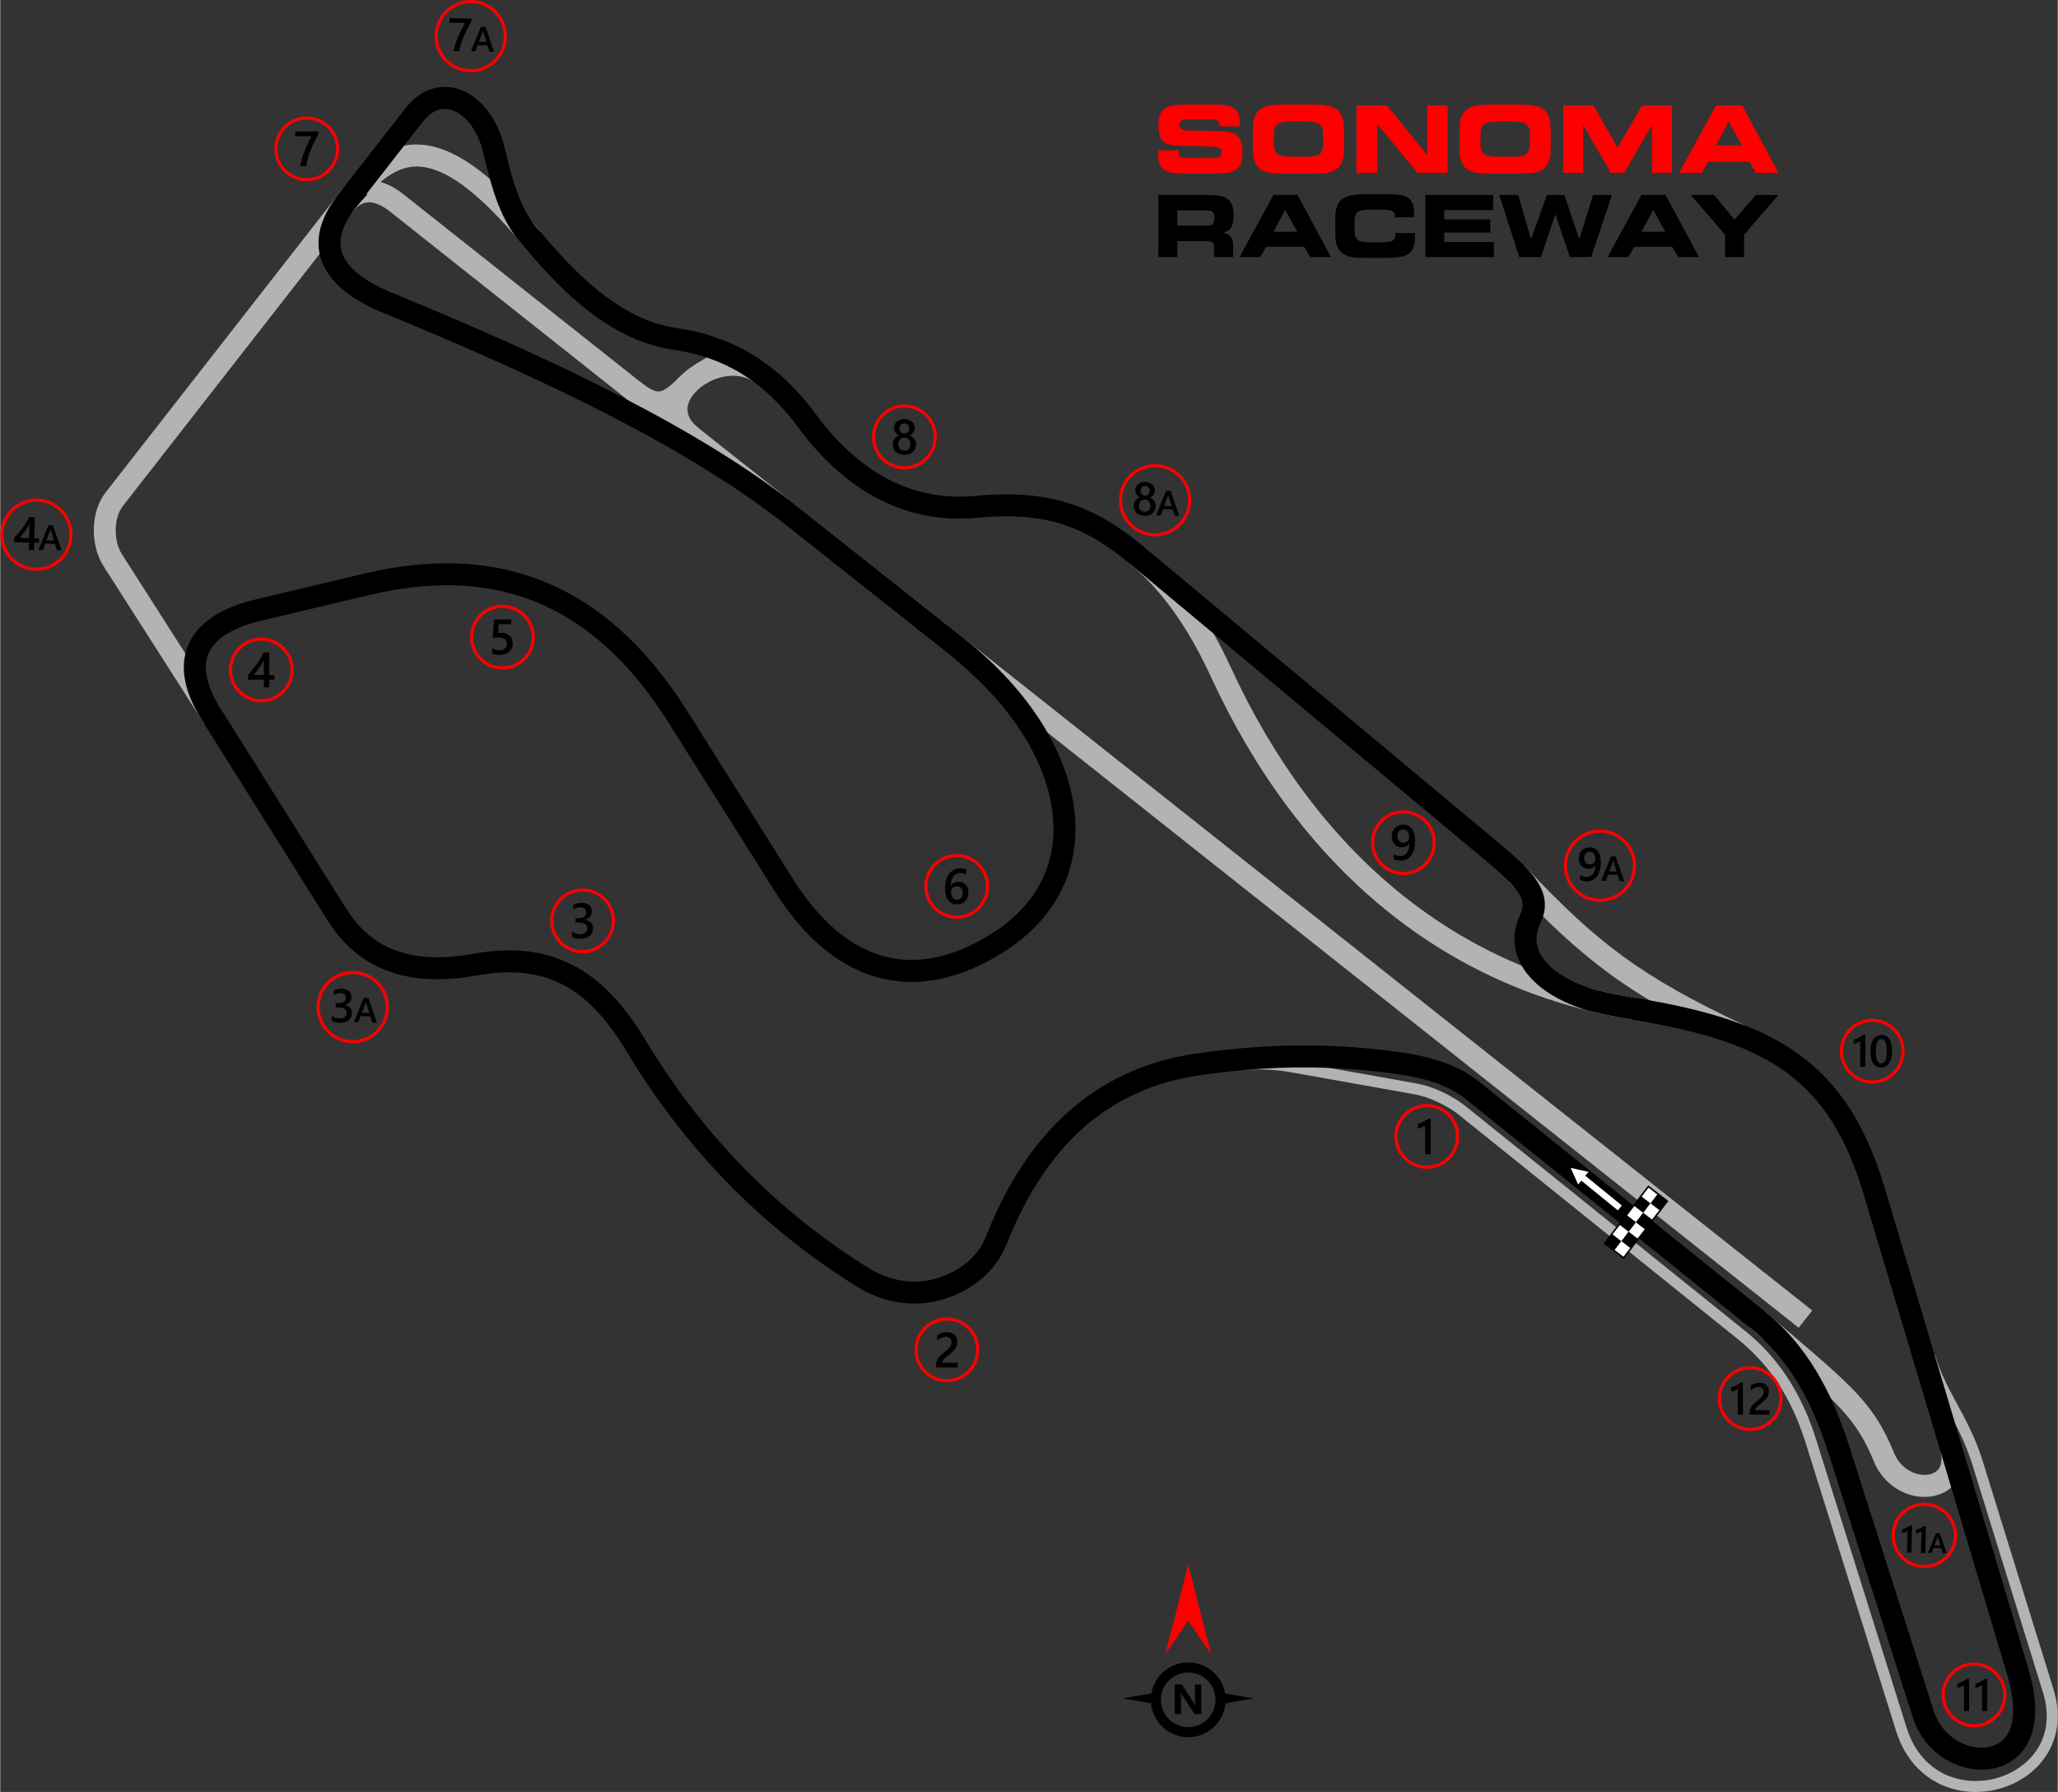 <?xml version="1.0" encoding="UTF-8"?>
<!DOCTYPE svg PUBLIC "-//W3C//DTD SVG 1.1//EN" "http://www.w3.org/Graphics/SVG/1.1/DTD/svg11.dtd">
<!-- Creator: CorelDRAW -->
<svg xmlns="http://www.w3.org/2000/svg" xml:space="preserve" width="2724px" height="2372px" version="1.1" style="shape-rendering:geometricPrecision; text-rendering:geometricPrecision; image-rendering:optimizeQuality; fill-rule:evenodd; clip-rule:evenodd"
viewBox="0 0 309.26 269.36"
 xmlns:xlink="http://www.w3.org/1999/xlink"
 xmlns:xodm="http://www.corel.com/coreldraw/odm/2003">
 <rect x="0" y="0" width="309.26" height="269.36" fill="#333333" stroke="none"/>
 <defs>
  <style type="text/css">
   <![CDATA[
    .str0 {stroke:#B3B3B3;stroke-width:3.31;stroke-miterlimit:22.926}
    .str1 {stroke:red;stroke-width:0.47;stroke-miterlimit:22.926}
    .str2 {stroke:black;stroke-width:0.24;stroke-miterlimit:22.926}
    .fil2 {fill:none}
    .fil3 {fill:black}
    .fil5 {fill:white}
    .fil8 {fill:black;fill-rule:nonzero}
    .fil4 {fill:black;fill-rule:nonzero}
    .fil1 {fill:#B3B3B3;fill-rule:nonzero}
    .fil7 {fill:red;fill-rule:nonzero}
    .fil6 {fill:white;fill-rule:nonzero}
    .fil0 {fill:#252223;fill-opacity:0.059}
   ]]>
  </style>
 </defs>
 <g id="Layer_x0020_1">
  <path class="fil0" d="M62.96 187.37c-0.76,0 -1.38,-0.61 -1.38,-1.37l0 -26.3c0,-0.76 0.62,-1.38 1.38,-1.38l4.71 0c0.76,0 1.38,0.62 1.38,1.38l0 10.83 0 9.94 0 0.04 13.33 0c0.99,0 1.17,0.39 0.51,1.92l-1.83 4.24c-0.28,0.63 -0.59,0.7 -1.19,0.7 -5.64,0 -11.27,0 -16.91,0zm90.3 -61.32l18.37 0c2.05,0 3.25,0.9 1.47,3.99l-7.64 13.23c-0.49,0.85 -1.33,1.33 -2.3,1.33 -7.07,0 -14.14,0 -21.21,0 -0.98,0 -1.81,-0.48 -2.3,-1.33l-24.85 -43.03c-0.49,-0.85 -0.49,-1.82 0,-2.66l8.71 -15.09c0.49,-0.84 1.33,-1.33 2.3,-1.33 0.98,0 1.82,0.49 2.31,1.33l25.14 43.56zm-39.46 14.58l7.31 -12.88c0.48,-0.85 1.32,-1.34 2.3,-1.35 0.98,0 1.82,0.49 2.32,1.34l7.43 12.87c0.49,0.85 0.49,1.81 0,2.66 -0.49,0.85 -1.33,1.33 -2.31,1.33l-14.73 0c-0.98,0 -1.81,-0.48 -2.3,-1.32 -0.49,-0.84 -0.5,-1.81 -0.02,-2.65zm37.87 -63.47c0.98,0 1.82,0.48 2.31,1.33l22.85 39.58c0.48,0.84 0.48,1.81 -0.01,2.66 -0.48,0.84 -1.32,1.33 -2.3,1.33l-17.41 0c-0.98,0 -1.82,-0.49 -2.31,-1.33l-14.14 -24.5c-0.44,-0.77 -0.52,-1.43 -0.08,-2.2l8.8 -15.51c0.5,-0.88 1.25,-1.36 2.29,-1.36zm33.19 40.49l-13.25 22.96c-0.49,0.85 -0.49,1.81 0,2.66 0.49,0.85 1.32,1.33 2.3,1.33l17.42 0c0.97,0 1.81,-0.48 2.3,-1.33l23.17 -40.13c0.49,-0.85 0.49,-1.82 0,-2.66 -0.49,-0.85 -1.33,-1.33 -2.31,-1.33l-17.47 0c-2.44,0 -2.53,0.18 -4.56,1.34l-13.75 7.81c-1.35,0.64 -1.86,1.82 -1.14,3.07l2.91 5.05c0.52,0.89 0.63,1.23 1.83,1.23l2.55 0zm-10.14 50.41l-3.33 0c-0.79,0 -0.65,0.17 -1.52,-0.61 -0.57,-0.51 -1,-0.91 -1.54,-1.44 -0.61,-0.58 -0.5,-0.79 0.23,-1.52l5.76 -5.76c0.27,-0.27 0.59,-0.41 0.97,-0.41l5.52 0c0.76,0 1.38,0.62 1.38,1.38l0 26.3c0,0.76 -0.62,1.37 -1.38,1.37l-4.71 0c-0.76,0 -1.38,-0.61 -1.38,-1.37l0 -17.94zm14.43 19.31c-0.76,0 -1.37,-0.61 -1.37,-1.37l0 -4.12c0,-0.76 0.61,-1.37 1.37,-1.37l22.65 0c0.99,0 1.17,0.39 0.51,1.92l-1.84 4.24c-0.27,0.63 -0.58,0.7 -1.18,0.7l-20.14 0zm64.78 -19.43l-5.12 12.53 0 0.04 7.99 0c0.99,0 1.17,0.39 0.51,1.92l-1.83 4.24c-0.28,0.63 -0.59,0.7 -1.19,0.7l-14.07 0c-0.48,0 -0.89,-0.22 -1.15,-0.61 -0.26,-0.4 -0.3,-0.86 -0.12,-1.3l11.28 -26.5c0.22,-0.52 0.7,-0.83 1.26,-0.83l4.71 0c0.56,0 1.04,0.31 1.27,0.83l11.27 26.5c0.52,1.21 0.41,1.91 -1.02,1.91l-4.95 0c-0.57,0 -1.06,-0.32 -1.27,-0.85 -2.52,-6.2 -5.04,-12.39 -7.57,-18.58zm-19.82 -2.75l7.06 0c0.6,0 0.91,-0.08 1.19,-0.71l1.83 -4.24c0.66,-1.52 0.48,-1.92 -0.51,-1.92l-24.09 0c-0.6,0 -0.91,0.08 -1.18,0.71l-1.84 4.24c-0.66,1.53 -0.48,1.92 0.52,1.92l9.56 0 0 20.8c0,0.76 0.62,1.38 1.37,1.38l4.72 0c0.75,0 1.37,-0.62 1.37,-1.38l0 -20.8zm-44.96 0c-0.76,0 -1.37,-0.61 -1.37,-1.37l0 -4.12c0,-0.76 0.61,-1.38 1.37,-1.38l22.65 0c0.99,0 1.17,0.4 0.51,1.92l-1.84 4.24c-0.27,0.63 -0.58,0.71 -1.18,0.71l-20.14 0zm0 10.99c-0.75,0 -1.37,-0.61 -1.37,-1.37l0 -4.12c0,-0.76 0.61,-1.37 1.37,-1.37l17.99 0c0.99,0 1.17,0.39 0.51,1.92l-1.83 4.24c-0.28,0.63 -0.59,0.7 -1.19,0.7l-15.48 0zm-32.3 9.82l0 -17.17 6.91 6.91c0.27,0.27 0.59,0.41 0.97,0.41l1.99 0c0.38,0 0.7,-0.14 0.97,-0.41l4.85 -4.84 -1.96 0c-1.17,0 -0.93,0.14 -1.76,-0.67l-11.69 -11.5c-0.27,-0.27 -0.59,-0.41 -0.97,-0.41l-5.4 0c-0.76,0 -1.38,0.62 -1.38,1.38l0 26.3c0,0.76 0.62,1.37 1.38,1.37l4.71 0c0.76,0 1.38,-0.61 1.38,-1.37zm-42.18 -27.68c-0.99,0 -1.17,0.4 -0.51,1.92l1.84 4.24c0.27,0.63 0.58,0.71 1.18,0.71 7.02,0 9.29,0 16.31,0 2.35,0 4.26,0.93 4.26,3.51l0 0.77c0,2.38 -1.95,3.51 -4.14,3.51 -5.01,0 -5.02,0 -9.49,0 -1.34,0 -2.34,0.66 -2.34,2.28l0 10.74c0,0.76 0.62,1.37 1.38,1.37l4.71 0c0.76,0 1.37,-0.61 1.37,-1.37l0 -6.23c2.98,0 1.2,0 4.18,0 6.42,0 11.87,-3.49 11.87,-10.41l0 -0.78c0,-6.65 -4.99,-10.26 -11.28,-10.26 -8.03,0 -11.31,0 -19.34,0zm-12.52 9.62l-5.12 12.53 0 0.04 7.99 0c1,0 1.18,0.39 0.52,1.92l-1.84 4.24c-0.27,0.63 -0.59,0.7 -1.18,0.7l-14.08 0c-0.47,0 -0.88,-0.22 -1.15,-0.61 -0.26,-0.4 -0.3,-0.86 -0.11,-1.3l11.28 -26.5c0.21,-0.52 0.7,-0.83 1.26,-0.83l4.7 0c0.57,0 1.05,0.31 1.27,0.83l11.28 26.5c0.51,1.21 0.41,1.91 -1.02,1.91l-4.95 0c-0.57,0 -1.06,-0.32 -1.28,-0.85 -2.51,-6.2 -5.03,-12.39 -7.57,-18.58z"/>
  <path class="fil1" d="M185.94 159.24c0.91,-0.1 2.42,-0.18 4.2,-0.12 1.28,0.05 2.68,0.17 4.09,0.42l18.58 3.31c1.32,0.23 2.6,0.69 3.72,1.19 1.7,0.78 3.05,1.69 3.6,2.14l41.99 33.76c1.55,1.24 3.52,3.02 5.47,5.64 1.94,2.61 3.86,6.06 5.3,10.65l13.66 43.5 0.1 0.3c1.16,3.44 3.32,5.63 5.82,6.75 2.51,1.13 5.39,1.2 7.97,0.39l0.23 -0.08c2.56,-0.86 4.78,-2.59 5.98,-4.98 1.04,-2.09 1.32,-4.71 0.38,-7.74l-10.61 -34.23c-1.03,-3.29 -2.42,-5.87 -3.76,-8.35 -1.32,-2.44 -2.59,-4.79 -3.45,-7.67l1.59 -0.47c0.81,2.72 2.04,4.99 3.31,7.35 1.38,2.55 2.81,5.2 3.88,8.66l10.62 34.23c1.08,3.47 0.74,6.51 -0.49,8.96 -1.41,2.8 -3.97,4.81 -6.92,5.81l-0.27 0.08c-2.94,0.93 -6.24,0.85 -9.13,-0.45 -2.9,-1.3 -5.39,-3.81 -6.72,-7.73l-0.11 -0.33 -13.66 -43.51c-1.38,-4.39 -3.2,-7.67 -5.05,-10.16 -1.84,-2.47 -3.71,-4.15 -5.18,-5.34l-41.98 -33.76c-0.49,-0.39 -1.69,-1.2 -3.25,-1.91 -1.01,-0.46 -2.15,-0.86 -3.33,-1.07l-18.57 -3.31c-1.35,-0.24 -2.68,-0.36 -3.87,-0.4 -1.68,-0.06 -3.1,0.02 -3.96,0.12l-0.18 -1.65z"/>
  <path class="fil1" d="M102.72 66.78c-2.47,-2.05 -3.1,-4.44 -2.56,-6.68 0.29,-1.16 0.89,-2.24 1.72,-3.19 0.8,-0.91 1.8,-1.7 2.92,-2.31 3.11,-1.7 7.2,-2.09 10.4,0.11l-1.88 2.72c-2.05,-1.42 -4.8,-1.1 -6.94,0.06 -0.78,0.43 -1.47,0.98 -2.01,1.59 -0.5,0.56 -0.85,1.18 -1,1.8 -0.26,1.06 0.11,2.25 1.46,3.36l-2.11 2.54z"/>
  <path class="fil1" d="M104.67 58.76c-1.94,1.96 -3.37,3.09 -5.04,3.34 -1.76,0.27 -3.39,-0.45 -5.61,-2.22l2.04 -2.58c1.45,1.15 2.37,1.64 3.08,1.53 0.79,-0.12 1.75,-0.94 3.17,-2.38l2.36 2.31z"/>
  <path class="fil1" d="M104.36 54.85c1.07,-0.64 1.86,-1.14 2.3,-1.48l0.91 -2.65c2.68,0.92 3.39,2.09 2.33,3.92 -0.53,0.92 -1.83,1.82 -3.83,3.03l-1.71 -2.82zm2.63 -1.78c0.02,-0.03 0.04,-0.05 0.05,-0.08 0.15,-0.25 0.08,-0.14 -0.05,0.08z"/>
  <path class="fil1" d="M78.68 36.99c-7.09,-8.58 -11.98,-11.75 -15.72,-11.95 -3.49,-0.19 -6.24,2.41 -8.95,5.5l-2.48 -2.17c3.28,-3.75 6.7,-6.9 11.59,-6.63 4.64,0.25 10.34,3.74 18.11,13.14l-2.55 2.11z"/>
  <path class="fil1" d="M54.04 30.44l-35.6 45.61c-0.71,0.91 -1.04,2.15 -1.08,3.41 -0.04,1.45 0.3,2.87 0.91,3.82l15.19 23.77 -2.78 1.78 -15.19 -23.78c-0.95,-1.48 -1.49,-3.59 -1.42,-5.68 0.05,-1.91 0.6,-3.85 1.77,-5.35l35.6 -45.61 2.6 2.03z"/>
  <path class="fil1" d="M270.32 199.58l-211.78 -167.81 -0.01 0 -0.01 -0.01 0.01 0c-1.08,-0.85 -2.14,-1.34 -3.09,-1.35 -0.84,-0.01 -1.65,0.4 -2.39,1.33l-0.01 0 -2.58 -2.04 0 -0.01c1.44,-1.81 3.16,-2.6 5,-2.58 1.73,0.02 3.48,0.77 5.11,2.07l0.01 0 0.01 0 0 0.01 211.77 167.8 -2.04 2.59z"/>
  <path class="fil2 str0" d="M227.97 131.36c11.13,11.82 17.77,16.82 33.49,24.25"/>
  <path class="fil1" d="M265.18 197.08c2.29,1.96 3.07,2.63 3.78,3.24 9.66,8.26 12.77,10.91 15.7,18.08 0.77,1.86 2.28,2.93 3.77,3.22 0.58,0.11 1.14,0.11 1.63,-0.01 0.44,-0.11 0.83,-0.31 1.12,-0.59 0.53,-0.53 0.77,-1.44 0.48,-2.76l3.24 -0.7c0.55,2.56 -0.1,4.51 -1.39,5.8 -0.73,0.72 -1.65,1.21 -2.67,1.46 -0.97,0.23 -2.01,0.25 -3.05,0.05 -2.46,-0.49 -4.95,-2.21 -6.18,-5.22 -2.63,-6.42 -5.59,-8.95 -14.8,-16.82 -1.61,-1.38 -3.34,-2.86 -3.79,-3.24l2.16 -2.51z"/>
  <path class="fil1" d="M245.33 153.28c-14.31,-2.33 -26.71,-8.07 -37.16,-16.58 -10.91,-8.89 -19.66,-20.79 -26.21,-34.99 -1.67,-3.62 -3.46,-6.82 -5.47,-9.64 -1.98,-2.8 -4.18,-5.23 -6.66,-7.3l2.12 -2.54c2.7,2.26 5.08,4.89 7.23,7.92 2.14,3 4.03,6.39 5.78,10.17 6.34,13.76 14.79,25.26 25.29,33.81 10.01,8.16 21.89,13.65 35.61,15.89l-0.53 3.26z"/>
  <g id="_1721579314096">
   <path class="fil2 str1" d="M296.67 250.14c2.56,0 4.63,2.08 4.63,4.64 0,2.56 -2.07,4.63 -4.63,4.63 -2.56,0 -4.64,-2.07 -4.64,-4.63 0,-2.56 2.08,-4.64 4.64,-4.64z"/>
   <path class="fil3" d="M295.94 252.36l0 4.83 -0.77 0 0 -3.89c-0.13,0.1 -0.28,0.18 -0.44,0.25 -0.16,0.07 -0.34,0.13 -0.55,0.18l0 -0.65c0.13,-0.04 0.25,-0.08 0.37,-0.13 0.12,-0.05 0.24,-0.1 0.35,-0.16 0.12,-0.05 0.23,-0.12 0.35,-0.19 0.12,-0.07 0.24,-0.15 0.37,-0.24l0.32 0zm2.71 0l0 4.83 -0.76 0 0 -3.89c-0.14,0.1 -0.29,0.18 -0.45,0.25 -0.16,0.07 -0.34,0.13 -0.54,0.18l0 -0.65c0.12,-0.04 0.25,-0.08 0.36,-0.13 0.12,-0.05 0.24,-0.1 0.35,-0.16 0.12,-0.05 0.24,-0.12 0.35,-0.19 0.12,-0.07 0.24,-0.15 0.37,-0.24l0.32 0z"/>
  </g>
  <path class="fil2 str1" d="M289.32 226.12c2.58,0.07 4.62,2.22 4.56,4.8 -0.07,2.58 -2.22,4.62 -4.8,4.55 -2.59,-0.06 -4.63,-2.21 -4.56,-4.8 0.07,-2.58 2.22,-4.62 4.8,-4.55z"/>
  <path class="fil4" d="M287.36 229.33l-0.11 4.07 -0.64 -0.01 0.08 -3.29c-0.12,0.08 -0.24,0.15 -0.38,0.21 -0.13,0.05 -0.29,0.1 -0.46,0.14l0.01 -0.55c0.11,-0.03 0.21,-0.07 0.31,-0.1 0.11,-0.04 0.21,-0.08 0.3,-0.13 0.1,-0.04 0.2,-0.09 0.3,-0.15 0.1,-0.06 0.21,-0.12 0.32,-0.19l0.27 0z"/>
  <path id="_1" class="fil4" d="M289.45 229.39l-0.11 4.07 -0.64 -0.02 0.08 -3.28c-0.12,0.08 -0.24,0.15 -0.38,0.2 -0.13,0.06 -0.29,0.1 -0.46,0.14l0.01 -0.55c0.11,-0.03 0.21,-0.06 0.32,-0.1 0.1,-0.04 0.2,-0.08 0.29,-0.12 0.1,-0.05 0.2,-0.1 0.3,-0.16 0.1,-0.05 0.21,-0.12 0.32,-0.19l0.27 0.01z"/>
  <path id="_2" class="fil4" d="M292.55 233.5l-0.55 -0.01 -0.25 -0.77 -1.17 -0.03 -0.28 0.75 -0.54 -0.01 1.2 -2.96 0.56 0.01 1.03 3.02zm-0.92 -1.19l-0.38 -1.2c-0.01,-0.04 -0.02,-0.1 -0.03,-0.19l-0.01 0c-0.02,0.08 -0.03,0.14 -0.05,0.19l-0.44 1.18 0.91 0.02z"/>
  <g id="_1721503794032">
   <path class="fil2 str1" d="M263.04 205.6c2.56,0 4.63,2.08 4.63,4.64 0,2.56 -2.07,4.63 -4.63,4.63 -2.56,0 -4.64,-2.07 -4.64,-4.63 0,-2.56 2.08,-4.64 4.64,-4.64z"/>
   <path class="fil3" d="M261.93 207.82l0 4.83 -0.76 0 0 -3.89c-0.14,0.1 -0.29,0.18 -0.45,0.25 -0.16,0.07 -0.34,0.13 -0.55,0.18l0 -0.65c0.13,-0.04 0.25,-0.08 0.37,-0.13 0.12,-0.05 0.24,-0.1 0.35,-0.16 0.12,-0.05 0.23,-0.12 0.35,-0.19 0.12,-0.07 0.24,-0.15 0.37,-0.24l0.32 0zm3.97 4.83l-2.96 0 0 -0.37c0,-0.15 0.02,-0.29 0.06,-0.42 0.04,-0.13 0.1,-0.25 0.17,-0.37 0.07,-0.11 0.15,-0.22 0.25,-0.32 0.09,-0.1 0.19,-0.2 0.3,-0.3 0.11,-0.09 0.22,-0.19 0.33,-0.27 0.11,-0.09 0.22,-0.18 0.33,-0.27 0.1,-0.09 0.19,-0.17 0.27,-0.25 0.09,-0.09 0.16,-0.17 0.22,-0.26 0.06,-0.09 0.1,-0.18 0.14,-0.28 0.03,-0.09 0.05,-0.2 0.05,-0.31 0,-0.13 -0.02,-0.24 -0.06,-0.33 -0.04,-0.1 -0.09,-0.17 -0.16,-0.24 -0.07,-0.06 -0.15,-0.11 -0.25,-0.14 -0.09,-0.03 -0.2,-0.05 -0.31,-0.05 -0.19,0 -0.39,0.05 -0.59,0.14 -0.2,0.09 -0.39,0.22 -0.57,0.4l0 -0.73c0.09,-0.07 0.19,-0.13 0.29,-0.19 0.1,-0.05 0.2,-0.1 0.31,-0.13 0.1,-0.04 0.21,-0.07 0.33,-0.08 0.12,-0.02 0.24,-0.03 0.37,-0.03 0.21,0 0.41,0.03 0.58,0.08 0.17,0.06 0.32,0.14 0.44,0.25 0.13,0.11 0.22,0.24 0.29,0.41 0.07,0.16 0.1,0.35 0.1,0.56 0,0.19 -0.02,0.36 -0.07,0.51 -0.05,0.15 -0.12,0.3 -0.2,0.43 -0.09,0.13 -0.19,0.25 -0.32,0.37 -0.12,0.12 -0.26,0.24 -0.41,0.37 -0.13,0.1 -0.25,0.2 -0.38,0.3 -0.12,0.1 -0.24,0.19 -0.34,0.29 -0.1,0.09 -0.18,0.18 -0.24,0.28 -0.07,0.09 -0.1,0.18 -0.1,0.28l0 0.01 2.13 0 0 0.66z"/>
  </g>
  <g id="_1721503793456">
   <path class="fil2 str1" d="M281.37 153.37c2.56,0 4.64,2.08 4.64,4.64 0,2.56 -2.08,4.63 -4.64,4.63 -2.56,0 -4.63,-2.07 -4.63,-4.63 0,-2.56 2.07,-4.64 4.63,-4.64z"/>
   <path class="fil3" d="M280.33 155.55l0 4.83 -0.76 0 0 -3.89c-0.14,0.1 -0.29,0.18 -0.45,0.25 -0.16,0.07 -0.34,0.13 -0.54,0.18l0 -0.65c0.13,-0.04 0.25,-0.08 0.37,-0.13 0.12,-0.04 0.23,-0.1 0.35,-0.15 0.11,-0.06 0.23,-0.13 0.35,-0.19 0.11,-0.08 0.23,-0.16 0.36,-0.25l0.32 0zm2.35 4.91c-0.49,0 -0.87,-0.2 -1.15,-0.6 -0.28,-0.4 -0.41,-0.99 -0.41,-1.74 0,-0.84 0.14,-1.47 0.43,-1.9 0.29,-0.42 0.7,-0.64 1.24,-0.64 1.04,0 1.56,0.81 1.56,2.42 0,0.8 -0.15,1.41 -0.44,1.83 -0.29,0.42 -0.7,0.63 -1.23,0.63zm0.08 -4.27c-0.58,0 -0.86,0.63 -0.86,1.89 0,1.18 0.28,1.77 0.84,1.77 0.55,0 0.83,-0.6 0.83,-1.8 0,-1.24 -0.27,-1.86 -0.81,-1.86z"/>
  </g>
  <path class="fil2 str1" d="M240.58 124.93c2.87,0.07 5.14,2.46 5.06,5.33 -0.07,2.87 -2.46,5.14 -5.33,5.06 -2.87,-0.07 -5.14,-2.46 -5.06,-5.33 0.07,-2.87 2.46,-5.14 5.33,-5.06z"/>
  <path class="fil4" d="M240.57 129.7c-0.01,0.49 -0.07,0.92 -0.19,1.27 -0.12,0.36 -0.27,0.65 -0.46,0.87 -0.2,0.23 -0.42,0.39 -0.68,0.49 -0.25,0.11 -0.52,0.15 -0.81,0.14 -0.1,0 -0.19,-0.01 -0.29,-0.02 -0.09,-0.01 -0.18,-0.03 -0.27,-0.05 -0.09,-0.02 -0.16,-0.04 -0.23,-0.07 -0.07,-0.02 -0.13,-0.04 -0.18,-0.07l0.02 -0.72c0.05,0.03 0.11,0.07 0.18,0.1 0.07,0.03 0.15,0.06 0.23,0.09 0.08,0.02 0.17,0.05 0.26,0.06 0.09,0.02 0.18,0.03 0.26,0.03 0.2,0.01 0.38,-0.03 0.54,-0.1 0.16,-0.07 0.3,-0.18 0.42,-0.32 0.12,-0.15 0.21,-0.34 0.27,-0.56 0.07,-0.22 0.11,-0.47 0.12,-0.76l-0.02 0c-0.04,0.07 -0.1,0.14 -0.17,0.2 -0.07,0.06 -0.15,0.12 -0.23,0.17 -0.09,0.04 -0.19,0.08 -0.3,0.11 -0.11,0.02 -0.22,0.04 -0.34,0.03 -0.21,0 -0.4,-0.04 -0.58,-0.12 -0.18,-0.08 -0.33,-0.18 -0.46,-0.32 -0.12,-0.14 -0.22,-0.3 -0.29,-0.5 -0.07,-0.19 -0.1,-0.4 -0.1,-0.64 0.01,-0.26 0.06,-0.49 0.15,-0.69 0.09,-0.21 0.21,-0.38 0.36,-0.53 0.16,-0.14 0.34,-0.25 0.54,-0.32 0.21,-0.07 0.43,-0.11 0.66,-0.1 0.23,0 0.44,0.05 0.63,0.14 0.2,0.09 0.37,0.23 0.52,0.41 0.14,0.19 0.26,0.43 0.34,0.72 0.08,0.29 0.11,0.65 0.1,1.06zm-0.82 -0.55c0.01,-0.17 -0.01,-0.32 -0.05,-0.45 -0.04,-0.14 -0.09,-0.26 -0.17,-0.36 -0.07,-0.1 -0.16,-0.17 -0.26,-0.23 -0.11,-0.05 -0.22,-0.08 -0.34,-0.09 -0.11,0 -0.22,0.02 -0.32,0.06 -0.1,0.04 -0.19,0.11 -0.27,0.19 -0.08,0.08 -0.14,0.18 -0.19,0.29 -0.04,0.12 -0.07,0.25 -0.07,0.39 0,0.16 0.01,0.3 0.05,0.42 0.04,0.12 0.1,0.22 0.17,0.3 0.08,0.09 0.17,0.15 0.27,0.2 0.11,0.04 0.23,0.07 0.35,0.07 0.12,0 0.23,-0.02 0.32,-0.06 0.1,-0.04 0.19,-0.09 0.27,-0.16 0.07,-0.07 0.13,-0.16 0.17,-0.25 0.05,-0.1 0.07,-0.21 0.07,-0.32z"/>
  <path id="_1_861" class="fil4" d="M244.1 132.48l-0.68 -0.01 -0.31 -0.96 -1.46 -0.03 -0.34 0.93 -0.68 -0.02 1.49 -3.67 0.69 0.02 1.29 3.74zm-1.14 -1.47l-0.47 -1.5c-0.02,-0.05 -0.03,-0.12 -0.05,-0.23l-0.01 0c-0.02,0.1 -0.03,0.17 -0.05,0.23l-0.55 1.47 1.13 0.03z"/>
  <g id="_1721503795328">
   <path class="fil2 str1" d="M210.9 122.03c2.56,0 4.64,2.07 4.64,4.63 0,2.56 -2.08,4.64 -4.64,4.64 -2.56,0 -4.63,-2.08 -4.63,-4.64 0,-2.56 2.07,-4.63 4.63,-4.63z"/>
   <path class="fil3" d="M212.66 126.38c0,0.52 -0.06,0.97 -0.17,1.35 -0.12,0.37 -0.27,0.68 -0.47,0.93 -0.2,0.24 -0.43,0.42 -0.7,0.53 -0.26,0.12 -0.55,0.18 -0.85,0.18 -0.1,0 -0.2,-0.01 -0.31,-0.02 -0.1,-0.01 -0.19,-0.03 -0.28,-0.05 -0.1,-0.02 -0.18,-0.04 -0.25,-0.06 -0.08,-0.02 -0.14,-0.05 -0.19,-0.07l0 -0.76c0.05,0.03 0.12,0.06 0.19,0.09 0.08,0.04 0.16,0.07 0.25,0.09 0.09,0.03 0.18,0.05 0.28,0.06 0.09,0.02 0.19,0.03 0.28,0.03 0.2,0 0.39,-0.04 0.56,-0.12 0.17,-0.08 0.31,-0.2 0.43,-0.36 0.12,-0.16 0.21,-0.35 0.28,-0.59 0.06,-0.23 0.09,-0.5 0.09,-0.81l-0.01 0c-0.04,0.07 -0.1,0.15 -0.17,0.22 -0.08,0.07 -0.16,0.13 -0.25,0.18 -0.09,0.05 -0.2,0.09 -0.31,0.13 -0.11,0.03 -0.23,0.04 -0.36,0.04 -0.22,0 -0.42,-0.04 -0.61,-0.11 -0.19,-0.08 -0.35,-0.19 -0.49,-0.33 -0.14,-0.14 -0.25,-0.31 -0.33,-0.51 -0.08,-0.21 -0.12,-0.43 -0.12,-0.68 0,-0.27 0.05,-0.52 0.14,-0.74 0.09,-0.22 0.21,-0.4 0.37,-0.56 0.16,-0.15 0.34,-0.27 0.56,-0.36 0.21,-0.08 0.44,-0.12 0.69,-0.12 0.24,0 0.46,0.04 0.67,0.13 0.21,0.09 0.4,0.23 0.56,0.42 0.16,0.2 0.28,0.45 0.38,0.75 0.09,0.31 0.14,0.68 0.14,1.12zm-0.89 -0.56c0,-0.18 -0.02,-0.34 -0.06,-0.48 -0.05,-0.14 -0.11,-0.27 -0.19,-0.37 -0.08,-0.1 -0.18,-0.18 -0.29,-0.23 -0.11,-0.06 -0.23,-0.09 -0.36,-0.09 -0.12,0 -0.23,0.02 -0.33,0.07 -0.11,0.05 -0.2,0.12 -0.28,0.21 -0.08,0.08 -0.14,0.19 -0.19,0.31 -0.05,0.13 -0.07,0.26 -0.07,0.41 0,0.17 0.02,0.32 0.07,0.44 0.04,0.13 0.11,0.23 0.19,0.32 0.08,0.09 0.17,0.15 0.29,0.2 0.11,0.04 0.24,0.07 0.37,0.07 0.12,0 0.24,-0.03 0.34,-0.07 0.1,-0.05 0.19,-0.11 0.27,-0.18 0.07,-0.08 0.13,-0.17 0.18,-0.28 0.04,-0.1 0.06,-0.21 0.06,-0.33z"/>
  </g>
  <path class="fil2 str1" d="M173.71 70c2.87,0.07 5.14,2.46 5.06,5.33 -0.08,2.87 -2.46,5.13 -5.33,5.06 -2.87,-0.08 -5.14,-2.46 -5.06,-5.33 0.07,-2.87 2.46,-5.14 5.33,-5.06z"/>
  <path class="fil4" d="M170.37 76.04c0,-0.14 0.02,-0.28 0.06,-0.41 0.04,-0.13 0.1,-0.25 0.17,-0.37 0.08,-0.11 0.17,-0.21 0.28,-0.29 0.11,-0.09 0.24,-0.16 0.39,-0.21 -0.22,-0.12 -0.38,-0.28 -0.5,-0.47 -0.12,-0.19 -0.18,-0.4 -0.18,-0.63 0.01,-0.18 0.05,-0.35 0.13,-0.5 0.08,-0.15 0.18,-0.29 0.32,-0.39 0.14,-0.11 0.29,-0.2 0.47,-0.26 0.19,-0.06 0.38,-0.08 0.59,-0.08 0.22,0.01 0.41,0.05 0.59,0.12 0.18,0.06 0.34,0.16 0.47,0.27 0.12,0.12 0.22,0.26 0.29,0.41 0.07,0.16 0.11,0.33 0.1,0.51 0,0.22 -0.07,0.43 -0.2,0.61 -0.14,0.19 -0.31,0.34 -0.52,0.45 0.14,0.06 0.26,0.14 0.37,0.23 0.11,0.09 0.2,0.19 0.27,0.31 0.07,0.11 0.12,0.24 0.15,0.37 0.04,0.13 0.05,0.27 0.05,0.42 -0.01,0.22 -0.05,0.41 -0.14,0.59 -0.08,0.18 -0.2,0.33 -0.35,0.45 -0.15,0.13 -0.32,0.22 -0.53,0.29 -0.2,0.06 -0.43,0.09 -0.67,0.09 -0.24,-0.01 -0.46,-0.05 -0.66,-0.13 -0.2,-0.08 -0.37,-0.18 -0.51,-0.31 -0.15,-0.13 -0.26,-0.29 -0.33,-0.47 -0.08,-0.18 -0.12,-0.38 -0.11,-0.6zm0.78 -0.05c0,0.14 0.01,0.27 0.05,0.39 0.04,0.11 0.1,0.21 0.17,0.29 0.07,0.08 0.16,0.14 0.27,0.18 0.11,0.05 0.23,0.07 0.36,0.07 0.12,0.01 0.24,-0.01 0.35,-0.05 0.1,-0.04 0.2,-0.1 0.28,-0.18 0.07,-0.07 0.14,-0.17 0.18,-0.28 0.05,-0.11 0.08,-0.23 0.08,-0.37 0,-0.13 -0.01,-0.25 -0.05,-0.36 -0.04,-0.11 -0.1,-0.21 -0.17,-0.3 -0.07,-0.08 -0.16,-0.15 -0.27,-0.2 -0.11,-0.05 -0.23,-0.08 -0.36,-0.08 -0.12,0 -0.24,0.01 -0.34,0.06 -0.11,0.04 -0.21,0.1 -0.29,0.18 -0.07,0.08 -0.14,0.17 -0.19,0.29 -0.04,0.11 -0.07,0.23 -0.07,0.36zm0.23 -2.23c-0.01,0.11 0.01,0.2 0.05,0.29 0.03,0.09 0.08,0.17 0.14,0.24 0.06,0.06 0.13,0.12 0.21,0.16 0.09,0.04 0.18,0.06 0.27,0.06 0.1,0 0.19,-0.02 0.27,-0.05 0.09,-0.04 0.17,-0.09 0.23,-0.15 0.06,-0.07 0.12,-0.14 0.16,-0.23 0.04,-0.09 0.06,-0.18 0.06,-0.28 0,-0.11 -0.01,-0.2 -0.05,-0.29 -0.03,-0.09 -0.08,-0.17 -0.14,-0.24 -0.06,-0.06 -0.13,-0.12 -0.21,-0.16 -0.09,-0.03 -0.18,-0.06 -0.28,-0.06 -0.1,0 -0.2,0.02 -0.28,0.05 -0.09,0.04 -0.16,0.09 -0.23,0.15 -0.06,0.07 -0.11,0.14 -0.14,0.23 -0.04,0.09 -0.06,0.18 -0.06,0.28z"/>
  <path id="_1_862" class="fil4" d="M177.21 77.55l-0.68 -0.02 -0.31 -0.95 -1.46 -0.04 -0.34 0.94 -0.68 -0.02 1.49 -3.68 0.69 0.02 1.29 3.75zm-1.14 -1.48l-0.48 -1.49c-0.01,-0.05 -0.02,-0.13 -0.04,-0.24l-0.01 0c-0.02,0.1 -0.04,0.18 -0.06,0.24l-0.55 1.46 1.14 0.03z"/>
  <g id="_1721503795424">
   <path class="fil2 str1" d="M135.9 61.04c2.56,0 4.64,2.08 4.64,4.64 0,2.56 -2.08,4.64 -4.64,4.64 -2.56,0 -4.63,-2.08 -4.63,-4.64 0,-2.56 2.07,-4.64 4.63,-4.64z"/>
   <path class="fil3" d="M134.16 66.84c0,-0.15 0.02,-0.3 0.06,-0.44 0.03,-0.14 0.09,-0.27 0.17,-0.39 0.07,-0.12 0.17,-0.23 0.28,-0.32 0.11,-0.1 0.25,-0.17 0.4,-0.23 -0.23,-0.13 -0.4,-0.29 -0.54,-0.49 -0.13,-0.2 -0.2,-0.41 -0.2,-0.66 0,-0.19 0.04,-0.36 0.12,-0.53 0.08,-0.16 0.19,-0.3 0.33,-0.42 0.14,-0.12 0.3,-0.21 0.49,-0.28 0.19,-0.07 0.4,-0.1 0.62,-0.1 0.23,0 0.44,0.03 0.63,0.1 0.19,0.07 0.35,0.16 0.49,0.28 0.14,0.12 0.25,0.26 0.33,0.43 0.08,0.16 0.12,0.33 0.12,0.52 0,0.25 -0.07,0.46 -0.2,0.66 -0.14,0.2 -0.31,0.36 -0.54,0.49 0.15,0.06 0.29,0.13 0.4,0.23 0.12,0.09 0.21,0.2 0.29,0.32 0.08,0.12 0.14,0.25 0.18,0.39 0.04,0.14 0.06,0.29 0.06,0.44 0,0.23 -0.05,0.44 -0.13,0.63 -0.09,0.19 -0.21,0.35 -0.36,0.48 -0.15,0.14 -0.34,0.24 -0.55,0.32 -0.21,0.07 -0.45,0.11 -0.71,0.11 -0.25,0 -0.49,-0.04 -0.7,-0.11 -0.21,-0.08 -0.4,-0.18 -0.55,-0.32 -0.15,-0.13 -0.27,-0.29 -0.36,-0.48 -0.09,-0.19 -0.13,-0.4 -0.13,-0.63zm0.82 -0.07c0,0.14 0.03,0.28 0.07,0.4 0.04,0.12 0.1,0.22 0.19,0.3 0.08,0.08 0.17,0.15 0.29,0.19 0.11,0.04 0.23,0.06 0.37,0.06 0.14,0 0.26,-0.02 0.37,-0.06 0.11,-0.05 0.21,-0.11 0.29,-0.2 0.08,-0.08 0.15,-0.18 0.19,-0.3 0.05,-0.12 0.07,-0.25 0.07,-0.39 0,-0.14 -0.02,-0.26 -0.06,-0.38 -0.05,-0.12 -0.11,-0.22 -0.19,-0.31 -0.08,-0.09 -0.18,-0.16 -0.29,-0.21 -0.11,-0.05 -0.24,-0.07 -0.38,-0.07 -0.13,0 -0.25,0.02 -0.36,0.07 -0.12,0.04 -0.21,0.11 -0.3,0.2 -0.08,0.08 -0.14,0.19 -0.19,0.31 -0.04,0.11 -0.07,0.24 -0.07,0.39zm0.18 -2.37c0,0.11 0.02,0.21 0.06,0.31 0.04,0.09 0.09,0.17 0.16,0.24 0.06,0.07 0.14,0.12 0.23,0.16 0.09,0.04 0.18,0.06 0.29,0.06 0.1,0 0.19,-0.02 0.28,-0.06 0.09,-0.04 0.17,-0.09 0.24,-0.16 0.06,-0.07 0.12,-0.15 0.15,-0.25 0.04,-0.09 0.06,-0.19 0.06,-0.3 0,-0.11 -0.02,-0.21 -0.05,-0.3 -0.04,-0.1 -0.09,-0.18 -0.16,-0.25 -0.07,-0.07 -0.14,-0.12 -0.23,-0.16 -0.09,-0.04 -0.19,-0.06 -0.29,-0.06 -0.11,0 -0.21,0.02 -0.3,0.06 -0.09,0.04 -0.17,0.1 -0.23,0.17 -0.07,0.07 -0.12,0.15 -0.15,0.24 -0.04,0.1 -0.06,0.2 -0.06,0.3z"/>
  </g>
  <path class="fil2 str1" d="M70.86 0.24c2.87,0.07 5.13,2.46 5.06,5.33 -0.08,2.87 -2.47,5.14 -5.34,5.06 -2.87,-0.07 -5.13,-2.46 -5.06,-5.33 0.08,-2.87 2.47,-5.14 5.34,-5.06z"/>
  <path class="fil4" d="M70.83 3.2c-0.21,0.37 -0.42,0.74 -0.61,1.11 -0.2,0.37 -0.37,0.74 -0.53,1.11 -0.16,0.37 -0.3,0.74 -0.42,1.12 -0.12,0.38 -0.22,0.77 -0.29,1.16l-0.84 -0.02c0.07,-0.35 0.15,-0.7 0.27,-1.05 0.11,-0.35 0.24,-0.7 0.38,-1.05 0.15,-0.35 0.32,-0.7 0.5,-1.06 0.18,-0.35 0.37,-0.7 0.57,-1.06l-2.34 -0.06 0.02 -0.69 3.3 0.09 -0.01 0.4z"/>
  <path id="_1_863" class="fil4" d="M74.22 7.79l-0.68 -0.02 -0.31 -0.95 -1.46 -0.04 -0.34 0.93 -0.67 -0.01 1.48 -3.68 0.7 0.02 1.28 3.75zm-1.14 -1.48l-0.47 -1.49c-0.02,-0.05 -0.03,-0.13 -0.05,-0.24l-0.01 0c-0.01,0.1 -0.03,0.18 -0.05,0.23l-0.55 1.47 1.13 0.03z"/>
  <g id="_1721503796336">
   <path class="fil2 str1" d="M46.06 17.74c2.56,0 4.64,2.07 4.64,4.63 0,2.56 -2.08,4.64 -4.64,4.64 -2.56,0 -4.63,-2.08 -4.63,-4.64 0,-2.56 2.07,-4.63 4.63,-4.63z"/>
   <path class="fil3" d="M47.81 20.18c-0.22,0.4 -0.43,0.8 -0.62,1.19 -0.19,0.39 -0.37,0.79 -0.53,1.18 -0.16,0.4 -0.29,0.8 -0.41,1.2 -0.12,0.4 -0.21,0.82 -0.27,1.24l-0.89 0c0.06,-0.38 0.14,-0.75 0.25,-1.13 0.11,-0.37 0.24,-0.74 0.38,-1.11 0.15,-0.38 0.31,-0.75 0.49,-1.13 0.18,-0.38 0.38,-0.76 0.58,-1.14l-2.47 0 0 -0.72 3.49 0 0 0.42z"/>
  </g>
  <path class="fil2 str1" d="M5.57 75.17c2.87,0.07 5.14,2.46 5.06,5.33 -0.07,2.87 -2.46,5.13 -5.33,5.06 -2.87,-0.08 -5.14,-2.46 -5.06,-5.33 0.07,-2.87 2.46,-5.14 5.33,-5.06z"/>
  <path class="fil4" d="M5.2 77.72l-0.08 3.2 0.74 0.01 -0.02 0.67 -0.74 -0.02 -0.03 1.09 -0.77 -0.02 0.03 -1.09 -2.24 -0.06 0.01 -0.67c0.21,-0.22 0.43,-0.46 0.65,-0.73 0.22,-0.26 0.43,-0.52 0.63,-0.79 0.21,-0.28 0.4,-0.55 0.57,-0.82 0.18,-0.28 0.33,-0.54 0.45,-0.79l0.8 0.02zm-0.86 3.17l0.06 -2.07c-0.26,0.44 -0.52,0.83 -0.78,1.16 -0.25,0.33 -0.49,0.62 -0.71,0.88l1.43 0.03z"/>
  <path id="_1_864" class="fil4" d="M9.21 82.72l-0.67 -0.01 -0.31 -0.96 -1.46 -0.04 -0.35 0.94 -0.67 -0.02 1.49 -3.67 0.69 0.02 1.28 3.74zm-1.13 -1.47l-0.48 -1.5c-0.01,-0.05 -0.03,-0.12 -0.04,-0.23l-0.01 0c-0.02,0.1 -0.04,0.17 -0.06,0.23l-0.55 1.47 1.14 0.03z"/>
  <g id="_1721503798688">
   <path class="fil2 str1" d="M39.23 96.07c2.56,0 4.64,2.07 4.64,4.63 0,2.56 -2.08,4.64 -4.64,4.64 -2.56,0 -4.63,-2.08 -4.63,-4.64 0,-2.56 2.07,-4.63 4.63,-4.63z"/>
   <path class="fil3" d="M40.44 98.09l0 3.37 0.77 0 0 0.71 -0.77 0 0 1.15 -0.82 0 0 -1.15 -2.37 0 0 -0.71c0.21,-0.24 0.43,-0.51 0.66,-0.79 0.22,-0.28 0.44,-0.56 0.65,-0.86 0.21,-0.29 0.4,-0.58 0.57,-0.88 0.18,-0.29 0.33,-0.57 0.45,-0.84l0.86 0zm-0.82 3.37l0 -2.19c-0.27,0.47 -0.53,0.89 -0.79,1.25 -0.26,0.35 -0.5,0.67 -0.73,0.94l1.52 0z"/>
  </g>
  <g id="_1721503799456">
   <path class="fil2 str1" d="M75.48 91.14c2.56,0 4.64,2.08 4.64,4.64 0,2.56 -2.08,4.63 -4.64,4.63 -2.56,0 -4.63,-2.07 -4.63,-4.63 0,-2.56 2.07,-4.64 4.63,-4.64z"/>
   <path class="fil3" d="M73.94 98.23l0 -0.82c0.34,0.23 0.69,0.35 1.04,0.35 0.36,0 0.64,-0.09 0.86,-0.27 0.21,-0.18 0.32,-0.43 0.32,-0.73 0,-0.29 -0.11,-0.52 -0.33,-0.69 -0.22,-0.17 -0.53,-0.25 -0.94,-0.25 -0.14,0 -0.43,0.02 -0.86,0.05l0.19 -2.75 2.57 0 0 0.72 -1.87 0 -0.09 1.31c0.17,-0.01 0.32,-0.02 0.46,-0.02 0.55,0 0.98,0.14 1.28,0.43 0.31,0.28 0.46,0.67 0.46,1.17 0,0.51 -0.18,0.93 -0.52,1.24 -0.35,0.31 -0.83,0.47 -1.43,0.47 -0.51,0 -0.89,-0.07 -1.14,-0.21z"/>
  </g>
  <path class="fil2 str1" d="M53.12 146.19c2.87,0.07 5.13,2.46 5.06,5.33 -0.08,2.87 -2.47,5.14 -5.34,5.06 -2.87,-0.07 -5.13,-2.46 -5.06,-5.33 0.08,-2.87 2.47,-5.14 5.34,-5.06z"/>
  <path class="fil4" d="M49.85 153.44l0.02 -0.76c0.32,0.27 0.68,0.41 1.08,0.42 0.33,0 0.6,-0.06 0.8,-0.21 0.2,-0.14 0.3,-0.34 0.31,-0.6 0.01,-0.56 -0.41,-0.85 -1.27,-0.87l-0.38 -0.01 0.02 -0.65 0.36 0.01c0.77,0.02 1.15,-0.23 1.17,-0.76 0.01,-0.49 -0.28,-0.74 -0.87,-0.75 -0.34,-0.01 -0.65,0.1 -0.95,0.33l0.02 -0.71c0.34,-0.18 0.74,-0.27 1.2,-0.26 0.44,0.01 0.79,0.13 1.05,0.36 0.25,0.23 0.38,0.52 0.37,0.86 -0.02,0.65 -0.36,1.06 -1.03,1.23l0 0.02c0.36,0.04 0.64,0.17 0.84,0.39 0.2,0.22 0.3,0.49 0.29,0.82 -0.01,0.44 -0.19,0.8 -0.53,1.06 -0.34,0.26 -0.78,0.39 -1.33,0.37 -0.49,-0.01 -0.88,-0.11 -1.17,-0.29z"/>
  <path id="_1_865" class="fil4" d="M56.61 153.74l-0.67 -0.01 -0.31 -0.96 -1.46 -0.04 -0.35 0.94 -0.67 -0.02 1.49 -3.67 0.69 0.02 1.28 3.74zm-1.13 -1.47l-0.48 -1.5c-0.01,-0.05 -0.03,-0.12 -0.04,-0.23l-0.01 0c-0.02,0.1 -0.04,0.17 -0.06,0.23l-0.55 1.47 1.14 0.03z"/>
  <g id="_1721503800512">
   <path class="fil2 str1" d="M87.52 133.78c2.56,0 4.64,2.07 4.64,4.63 0,2.56 -2.08,4.64 -4.64,4.64 -2.56,0 -4.63,-2.08 -4.63,-4.64 0,-2.56 2.07,-4.63 4.63,-4.63z"/>
   <path class="fil3" d="M85.94 140.83l0 -0.79c0.34,0.27 0.73,0.4 1.15,0.4 0.35,0 0.63,-0.07 0.84,-0.23 0.21,-0.16 0.31,-0.38 0.31,-0.65 0,-0.59 -0.45,-0.89 -1.36,-0.89l-0.41 0 0 -0.67 0.39 0c0.81,0 1.21,-0.28 1.21,-0.84 0,-0.52 -0.32,-0.78 -0.94,-0.78 -0.35,0 -0.68,0.13 -0.99,0.38l0 -0.75c0.35,-0.2 0.77,-0.3 1.26,-0.3 0.46,0 0.83,0.12 1.11,0.35 0.28,0.23 0.42,0.53 0.42,0.9 0,0.68 -0.35,1.13 -1.05,1.32l0 0.02c0.38,0.04 0.68,0.17 0.9,0.39 0.22,0.23 0.32,0.52 0.32,0.86 0,0.47 -0.17,0.84 -0.52,1.13 -0.36,0.29 -0.82,0.43 -1.4,0.43 -0.52,0 -0.93,-0.09 -1.24,-0.28z"/>
  </g>
  <g id="_1721503799408">
   <path class="fil2 str1" d="M143.77 128.6c2.56,0 4.63,2.08 4.63,4.64 0,2.56 -2.07,4.63 -4.63,4.63 -2.56,0 -4.64,-2.07 -4.64,-4.63 0,-2.56 2.08,-4.64 4.64,-4.64z"/>
   <path class="fil3" d="M145.52 134.17c0,0.26 -0.04,0.5 -0.13,0.72 -0.08,0.21 -0.2,0.4 -0.36,0.56 -0.15,0.15 -0.33,0.28 -0.54,0.36 -0.21,0.09 -0.44,0.13 -0.69,0.13 -0.26,0 -0.5,-0.05 -0.72,-0.15 -0.22,-0.1 -0.41,-0.25 -0.57,-0.46 -0.16,-0.2 -0.28,-0.45 -0.37,-0.75 -0.09,-0.3 -0.13,-0.65 -0.13,-1.04 0,-0.49 0.06,-0.92 0.17,-1.29 0.12,-0.38 0.28,-0.69 0.48,-0.94 0.2,-0.26 0.44,-0.45 0.71,-0.58 0.27,-0.13 0.57,-0.2 0.88,-0.2 0.2,0 0.38,0.02 0.54,0.04 0.16,0.03 0.29,0.07 0.39,0.11l0 0.77c-0.12,-0.07 -0.26,-0.12 -0.4,-0.16 -0.14,-0.05 -0.3,-0.07 -0.48,-0.07 -0.21,0 -0.4,0.04 -0.57,0.12 -0.17,0.09 -0.32,0.21 -0.44,0.37 -0.13,0.16 -0.23,0.35 -0.3,0.59 -0.07,0.23 -0.11,0.5 -0.11,0.81l0.02 0c0.11,-0.17 0.26,-0.31 0.45,-0.41 0.2,-0.1 0.42,-0.15 0.68,-0.15 0.23,0 0.43,0.04 0.62,0.11 0.18,0.08 0.34,0.18 0.47,0.32 0.13,0.14 0.23,0.31 0.3,0.51 0.07,0.2 0.1,0.43 0.1,0.68zm-0.85 0.07c0,-0.15 -0.02,-0.29 -0.05,-0.41 -0.04,-0.13 -0.09,-0.23 -0.16,-0.32 -0.08,-0.09 -0.17,-0.16 -0.27,-0.21 -0.11,-0.05 -0.24,-0.07 -0.39,-0.07 -0.14,0 -0.27,0.03 -0.38,0.08 -0.11,0.05 -0.2,0.12 -0.28,0.2 -0.07,0.09 -0.13,0.19 -0.17,0.29 -0.04,0.11 -0.06,0.23 -0.06,0.34 0,0.13 0.02,0.25 0.06,0.38 0.03,0.13 0.09,0.25 0.16,0.36 0.07,0.11 0.17,0.19 0.28,0.26 0.11,0.07 0.25,0.11 0.4,0.11 0.14,0 0.26,-0.03 0.37,-0.08 0.11,-0.05 0.2,-0.12 0.27,-0.21 0.07,-0.09 0.13,-0.2 0.16,-0.32 0.04,-0.12 0.06,-0.26 0.06,-0.4z"/>
  </g>
  <g id="_1721503799360">
   <path class="fil2 str1" d="M142.28 198.27c2.56,0 4.64,2.07 4.64,4.63 0,2.56 -2.08,4.64 -4.64,4.64 -2.56,0 -4.63,-2.08 -4.63,-4.64 0,-2.56 2.07,-4.63 4.63,-4.63z"/>
   <path class="fil3" d="M143.92 205.56l-3.28 0 0 -0.4c0,-0.17 0.02,-0.32 0.07,-0.47 0.05,-0.14 0.11,-0.28 0.19,-0.41 0.08,-0.12 0.17,-0.24 0.27,-0.36 0.11,-0.11 0.22,-0.22 0.34,-0.33 0.11,-0.1 0.24,-0.2 0.36,-0.3 0.12,-0.1 0.25,-0.2 0.36,-0.3 0.12,-0.09 0.22,-0.19 0.31,-0.28 0.09,-0.09 0.17,-0.18 0.24,-0.28 0.06,-0.1 0.12,-0.2 0.15,-0.31 0.04,-0.11 0.06,-0.22 0.06,-0.35 0,-0.14 -0.02,-0.26 -0.07,-0.36 -0.04,-0.11 -0.1,-0.19 -0.18,-0.26 -0.07,-0.07 -0.16,-0.12 -0.27,-0.16 -0.1,-0.04 -0.22,-0.05 -0.34,-0.05 -0.21,0 -0.43,0.05 -0.65,0.15 -0.22,0.1 -0.44,0.25 -0.64,0.45l0 -0.82c0.11,-0.08 0.21,-0.15 0.32,-0.21 0.11,-0.06 0.23,-0.11 0.34,-0.15 0.12,-0.04 0.24,-0.07 0.37,-0.09 0.13,-0.02 0.27,-0.03 0.41,-0.03 0.24,0 0.45,0.04 0.64,0.1 0.2,0.06 0.36,0.15 0.5,0.27 0.13,0.12 0.24,0.27 0.31,0.45 0.08,0.18 0.11,0.39 0.11,0.62 0,0.21 -0.02,0.4 -0.08,0.57 -0.05,0.17 -0.12,0.33 -0.22,0.48 -0.09,0.14 -0.21,0.28 -0.35,0.41 -0.13,0.13 -0.28,0.27 -0.45,0.41 -0.14,0.11 -0.28,0.22 -0.42,0.33 -0.14,0.11 -0.27,0.21 -0.38,0.32 -0.11,0.1 -0.2,0.2 -0.27,0.31 -0.07,0.1 -0.11,0.2 -0.11,0.31l0 0.02 2.36 0 0 0.72z"/>
  </g>
  <g id="_1721503801088">
   <path class="fil2 str1" d="M214.43 166.19c2.56,0 4.63,2.07 4.63,4.63 0,2.56 -2.07,4.64 -4.63,4.64 -2.56,0 -4.64,-2.08 -4.64,-4.64 0,-2.56 2.08,-4.63 4.64,-4.63z"/>
   <path class="fil3" d="M215.01 168.15l0 5.35 -0.84 0 0 -4.31c-0.16,0.1 -0.32,0.2 -0.5,0.27 -0.17,0.08 -0.37,0.15 -0.6,0.21l0 -0.72c0.14,-0.05 0.28,-0.1 0.41,-0.15 0.13,-0.05 0.26,-0.11 0.39,-0.17 0.12,-0.07 0.25,-0.14 0.38,-0.21 0.13,-0.08 0.27,-0.17 0.41,-0.27l0.35 0z"/>
  </g>
  <path class="fil4" d="M55.07 29.12l0.11 0.09 -1.17 1.33c-1,1.15 -1.85,2.37 -2.36,3.62 -0.46,1.11 -0.64,2.24 -0.4,3.34 0.23,1.11 0.91,2.24 2.19,3.36 1.25,1.09 3.04,2.16 5.48,3.16 12.5,5.13 24.08,10.27 34.33,15.56 10.31,5.31 19.31,10.78 26.6,16.56l25.01 19.82c4.96,3.93 8.9,8.29 11.72,12.77 3.11,4.98 4.84,10.12 5.02,15.02 0.18,5 -1.24,9.73 -4.45,13.77 -1.65,2.09 -3.78,3.99 -6.41,5.64 -6.81,4.27 -13.12,5.31 -18.79,3.77 -6.08,-1.64 -11.31,-6.24 -15.55,-12.98l-15.92 -25.28c-5.92,-9.41 -12.69,-15.3 -20.19,-18.28 -7.49,-2.98 -15.79,-3.09 -24.78,-0.96l-16.28 3.87c-2.19,0.52 -3.92,1.2 -5.23,2.03 -1.36,0.85 -2.26,1.84 -2.72,2.95 -0.45,1.1 -0.5,2.37 -0.16,3.79 0.32,1.34 0.97,2.78 1.93,4.32l18.9 30.12c2.02,3.23 4.58,5.34 7.69,6.43 3.2,1.13 7.03,1.23 11.53,0.42 6.35,-1.14 11.35,-0.31 15.54,2.06 4.14,2.34 7.4,6.14 10.33,11.01 5.16,8.57 10.87,15.46 16.62,21.03 5.74,5.57 11.54,9.83 16.87,13.15 1.54,0.95 3.23,1.6 4.95,1.88 1.65,0.27 3.35,0.2 5,-0.25 1.77,-0.48 3.44,-1.32 4.81,-2.46 1.25,-1.04 2.24,-2.33 2.84,-3.84 3.08,-7.83 7.16,-14.13 12.36,-18.77 5.23,-4.68 11.57,-7.65 19.12,-8.78 6.06,-0.9 11.45,-1.23 16.15,-1.24 4.71,-0.01 8.68,0.3 11.96,0.67 2.83,0.32 5.46,0.73 7.89,1.44 2.51,0.74 4.78,1.8 6.77,3.4l42.76 34.39c3.17,2.54 5.7,5.54 7.78,8.97 2.06,3.38 3.66,7.16 4.99,11.34l12.7 39.8c0.66,2.06 2.01,3.6 3.58,4.52 1.69,1 3.62,1.29 5.22,0.79 1.33,-0.42 2.43,-1.43 2.9,-3.21 0.45,-1.75 0.34,-4.2 -0.64,-7.5l-21.57 -72.18c-2.61,-8.75 -6.27,-14.5 -11.72,-18.44 -5.52,-3.99 -12.97,-6.22 -23.05,-7.86 -1.11,-0.18 -2.22,-0.39 -3.32,-0.61 -1.13,-0.23 -2.24,-0.48 -3.32,-0.75l-0.08 -0.02c-1.26,-0.38 -2.44,-0.83 -3.53,-1.34 -2.7,-1.27 -4.79,-2.94 -6.06,-4.87 -1.38,-2.08 -1.81,-4.43 -1.06,-6.9 0.13,-0.44 0.3,-0.88 0.51,-1.33 0.54,-1.14 0.45,-2.1 -0.2,-3.14 -0.85,-1.36 -2.56,-2.92 -5,-4.96l-53.44 -44.59c-3.67,-3.07 -7.03,-5.03 -10.65,-6.11 -3.65,-1.07 -7.61,-1.28 -12.44,-0.82 -5.27,0.49 -10.16,-0.51 -14.59,-2.76 -4.58,-2.34 -8.66,-6.02 -12.17,-10.79 -2.63,-3.58 -5.48,-6.25 -8.6,-8.15 -3.1,-1.89 -6.48,-3.03 -10.17,-3.56 -4.24,-0.61 -8.17,-2.43 -11.92,-5.17 -3.66,-2.68 -7.14,-6.23 -10.59,-10.4 -3.55,-3.69 -4.88,-9.07 -5.82,-12.92 -0.14,-0.56 -0.27,-1.08 -0.4,-1.57 -0.61,-2.3 -1.75,-4.1 -3.11,-5.16 -0.55,-0.43 -1.13,-0.73 -1.72,-0.88 -0.55,-0.14 -1.11,-0.14 -1.65,0 -0.84,0.22 -1.7,0.81 -2.49,1.83l-8.44 10.81zm-6.47 3.79c0.45,-1.1 1.08,-2.16 1.82,-3.16l-0.02 -0.01 10.51 -13.46c1.27,-1.63 2.73,-2.59 4.25,-3 1.1,-0.29 2.21,-0.28 3.29,-0.01 1.03,0.26 2.03,0.77 2.95,1.48 1.91,1.49 3.48,3.92 4.27,6.93 0.13,0.49 0.27,1.04 0.41,1.63 0.87,3.5 2.08,8.42 5.06,11.48l0.09 0.09c3.3,3.99 6.6,7.36 10.01,9.86 3.33,2.43 6.77,4.04 10.43,4.57 4.13,0.59 7.93,1.88 11.43,4.01 3.48,2.12 6.66,5.08 9.55,9.02 3.19,4.34 6.89,7.69 11,9.79 3.89,1.98 8.17,2.85 12.79,2.42 5.25,-0.49 9.6,-0.26 13.67,0.95 4.08,1.2 7.81,3.36 11.81,6.71l53.47 44.62c2.68,2.24 4.6,4 5.69,5.75 1.29,2.07 1.46,4 0.38,6.29 -0.14,0.29 -0.25,0.58 -0.33,0.87 -0.45,1.47 -0.19,2.88 0.64,4.14 0.93,1.41 2.56,2.67 4.72,3.69 0.93,0.44 1.95,0.82 3.06,1.16 1.06,0.26 2.1,0.5 3.12,0.7 1.06,0.22 2.12,0.42 3.18,0.59l0.01 0c10.57,1.72 18.45,4.11 24.45,8.44 6.08,4.4 10.13,10.69 12.96,20.17l21.57 72.18c1.17,3.94 1.27,6.99 0.66,9.29 -0.8,3.03 -2.75,4.78 -5.11,5.52 -2.47,0.78 -5.38,0.37 -7.87,-1.09 -2.22,-1.31 -4.12,-3.47 -5.05,-6.38l-12.7 -39.8c-1.26,-3.93 -2.76,-7.49 -4.67,-10.63 -1.88,-3.09 -4.17,-5.8 -7.03,-8.1l-42.76 -34.38c-1.62,-1.31 -3.51,-2.18 -5.63,-2.81 -2.2,-0.64 -4.66,-1.02 -7.32,-1.32 -3.22,-0.36 -7.09,-0.67 -11.6,-0.66 -4.52,0.01 -9.73,0.33 -15.67,1.21 -6.89,1.03 -12.66,3.73 -17.4,7.97 -4.79,4.28 -8.58,10.15 -11.48,17.51 -0.81,2.05 -2.15,3.79 -3.81,5.17 -1.74,1.45 -3.84,2.51 -6.05,3.11 -2.12,0.58 -4.29,0.67 -6.39,0.33 -2.17,-0.35 -4.27,-1.16 -6.17,-2.34 -5.5,-3.41 -11.49,-7.82 -17.43,-13.58 -5.95,-5.76 -11.84,-12.87 -17.15,-21.69 -2.66,-4.41 -5.55,-7.83 -9.13,-9.85 -3.52,-1.99 -7.81,-2.68 -13.33,-1.68 -5.07,0.91 -9.46,0.77 -13.21,-0.55 -3.83,-1.35 -6.95,-3.9 -9.39,-7.79l-18.9 -30.12c-1.16,-1.86 -1.95,-3.64 -2.35,-5.32 -0.5,-2.09 -0.4,-4.03 0.33,-5.8 0.73,-1.76 2.05,-3.27 4.01,-4.5 1.63,-1.02 3.7,-1.85 6.22,-2.45l16.29 -3.87c9.62,-2.28 18.58,-2.13 26.75,1.12 8.16,3.24 15.46,9.55 21.78,19.58l15.91 25.28c3.8,6.04 8.39,10.13 13.62,11.55 4.79,1.3 10.22,0.36 16.19,-3.38 2.29,-1.44 4.14,-3.08 5.56,-4.88 2.7,-3.4 3.9,-7.39 3.74,-11.61 -0.15,-4.33 -1.71,-8.91 -4.52,-13.39 -2.61,-4.17 -6.31,-8.24 -10.96,-11.93l-25.02 -19.82c-7.09,-5.62 -15.92,-10.99 -26.06,-16.21 -10.19,-5.26 -21.68,-10.36 -34.08,-15.45 -2.79,-1.14 -4.88,-2.4 -6.39,-3.73 -1.86,-1.63 -2.88,-3.38 -3.26,-5.16 -0.38,-1.8 -0.11,-3.57 0.59,-5.27z"/>
  <g id="_1721503802288">
   <g>
    <rect class="fil3" transform="matrix(0.705 -0.916 0.916 0.705 241.16 186.892)" width="1.55" height="1.55"/>
    <rect class="fil5" transform="matrix(0.705 -0.916 0.916 0.705 242.254 185.47)" width="1.55" height="1.55"/>
    <rect class="fil3" transform="matrix(0.705 -0.916 0.916 0.705 243.349 184.048)" width="1.55" height="1.55"/>
    <rect class="fil5" transform="matrix(0.705 -0.916 0.916 0.705 244.443 182.626)" width="1.55" height="1.55"/>
    <rect class="fil3" transform="matrix(0.705 -0.916 0.916 0.705 245.537 181.204)" width="1.55" height="1.55"/>
    <rect class="fil5" transform="matrix(0.705 -0.916 0.916 0.705 246.632 179.783)" width="1.55" height="1.55"/>
    <rect class="fil5" transform="matrix(0.705 -0.916 0.916 0.705 242.582 187.986)" width="1.55" height="1.55"/>
    <rect class="fil3" transform="matrix(0.705 -0.916 0.916 0.705 243.676 186.565)" width="1.55" height="1.55"/>
    <rect class="fil5" transform="matrix(0.705 -0.916 0.916 0.705 244.77 185.143)" width="1.55" height="1.55"/>
    <rect class="fil3" transform="matrix(0.705 -0.916 0.916 0.705 245.865 183.721)" width="1.55" height="1.55"/>
    <rect class="fil5" transform="matrix(0.705 -0.916 0.916 0.705 246.959 182.299)" width="1.55" height="1.55"/>
    <rect class="fil3" transform="matrix(0.705 -0.916 0.916 0.705 248.054 180.877)" width="1.55" height="1.55"/>
   </g>
   <polygon class="fil2 str2" points="247.73,178.36 249.15,179.45 250.57,180.55 249.48,181.97 248.38,183.39 247.29,184.82 246.19,186.24 245.1,187.66 244,189.08 242.58,187.99 241.16,186.89 242.25,185.47 243.35,184.05 244.44,182.63 245.54,181.2 246.63,179.78 "/>
  </g>
  <polygon class="fil6" points="237.65,177.47 243.14,181.94 243.73,181.2 238.24,176.73 238.72,176.15 236.04,175.55 237.17,178.05 "/>
  <g id="_1721503804640">
   <path class="fil4" d="M178.56 249.89c1.55,0 2.96,0.63 3.98,1.64l0 0.01c0.8,0.8 1.36,1.84 1.56,3.01l4.33 0.74 -4.27 0.74c-0.12,1.34 -0.72,2.55 -1.62,3.45l0 0c-1.02,1.02 -2.43,1.65 -3.98,1.65 -1.55,0 -2.95,-0.63 -3.97,-1.65 -0.9,-0.9 -1.5,-2.11 -1.62,-3.45l-4.27 -0.74 4.33 -0.74c0.2,-1.17 0.76,-2.21 1.56,-3.01l0 -0.01c1.02,-1.01 2.42,-1.64 3.97,-1.64zm1.96 7.76l-1 0 -1.83 -2.79c-0.11,-0.16 -0.19,-0.28 -0.23,-0.36l-0.01 0c0.02,0.15 0.03,0.39 0.03,0.71l0 2.44 -0.95 0 0 -4.44 1.08 0 1.76 2.71c0.08,0.12 0.15,0.24 0.22,0.36l0.02 0c-0.02,-0.1 -0.03,-0.31 -0.03,-0.61l0 -2.46 0.94 0 0 4.44zm0.95 -5.05c-0.74,-0.74 -1.77,-1.2 -2.91,-1.2 -1.13,0 -2.16,0.46 -2.9,1.2 -0.74,0.74 -1.2,1.77 -1.2,2.91 0,1.13 0.46,2.16 1.2,2.9 0.74,0.75 1.77,1.21 2.9,1.21 1.14,0 2.17,-0.46 2.91,-1.21 0.74,-0.74 1.2,-1.77 1.2,-2.9 0,-1.14 -0.46,-2.17 -1.2,-2.91z"/>
   <polygon class="fil7" points="178.56,243.63 175.11,248.66 178.56,235.2 182.02,248.66 "/>
  </g>
  <g id="_1721503808144">
   <path class="fil7" d="M174.1 22.61l3.05 -0.01 0 0.19c0,0.38 0.1,0.64 0.28,0.77 0.19,0.14 0.58,0.21 1.18,0.21l3.88 0c0.38,0 0.65,-0.07 0.82,-0.2 0.16,-0.13 0.24,-0.34 0.24,-0.64 0,-0.3 -0.09,-0.52 -0.28,-0.66 -0.19,-0.13 -0.59,-0.21 -1.21,-0.26l-4.86 -0.11c-1.22,-0.04 -2.04,-0.27 -2.47,-0.69 -0.43,-0.43 -0.64,-1.21 -0.64,-2.33 0,-0.59 0.05,-1.06 0.17,-1.44 0.11,-0.38 0.29,-0.69 0.54,-0.94 0.3,-0.28 0.68,-0.48 1.16,-0.6 0.47,-0.12 1.25,-0.18 2.33,-0.18l4.72 0c1.17,0 2.01,0.22 2.53,0.64 0.51,0.43 0.77,1.12 0.77,2.08 0,0.06 0,0.13 0,0.21 0,0.07 -0.01,0.19 -0.03,0.35l-2.98 0 0 -0.04c0,-0.34 -0.08,-0.59 -0.25,-0.76 -0.17,-0.16 -0.43,-0.25 -0.77,-0.25l-3.57 0c-0.59,0 -0.98,0.06 -1.17,0.18 -0.19,0.12 -0.29,0.32 -0.29,0.62 0,0.29 0.09,0.5 0.26,0.63 0.17,0.13 0.49,0.21 0.95,0.25l5.09 0.08c1.16,0.03 1.98,0.29 2.46,0.78 0.47,0.49 0.71,1.33 0.71,2.51 0,0.71 -0.09,1.25 -0.27,1.64 -0.17,0.38 -0.46,0.71 -0.88,0.98 -0.27,0.18 -0.64,0.3 -1.1,0.38 -0.47,0.07 -1.15,0.11 -2.03,0.11l-4.13 0c-1.69,0 -2.82,-0.19 -3.39,-0.57 -0.58,-0.38 -0.86,-1.09 -0.86,-2.13 0,-0.06 0,-0.16 0.01,-0.29 0.01,-0.14 0.02,-0.31 0.03,-0.51zm19.22 3.5c-1.18,0 -2.05,-0.06 -2.6,-0.16 -0.55,-0.11 -0.99,-0.29 -1.34,-0.55 -0.39,-0.29 -0.67,-0.67 -0.84,-1.14 -0.18,-0.47 -0.26,-1.1 -0.26,-1.87l0 -2.76c0,-0.85 0.08,-1.53 0.26,-2.02 0.17,-0.5 0.45,-0.89 0.84,-1.18 0.34,-0.25 0.79,-0.44 1.36,-0.54 0.56,-0.11 1.42,-0.17 2.57,-0.17l3.64 0c1.15,0 2.01,0.06 2.58,0.17 0.57,0.1 1.03,0.29 1.36,0.54 0.38,0.29 0.65,0.68 0.83,1.17 0.17,0.5 0.26,1.13 0.26,1.9l0 2.83c0,0.78 -0.09,1.41 -0.26,1.9 -0.18,0.49 -0.45,0.88 -0.83,1.17 -0.34,0.26 -0.79,0.44 -1.35,0.55 -0.55,0.1 -1.42,0.16 -2.59,0.16l-3.63 0zm0.84 -2.54l1.97 0c1.09,0 1.82,-0.14 2.17,-0.41 0.37,-0.27 0.54,-0.78 0.54,-1.53l0 -1.43c0,-0.75 -0.17,-1.25 -0.54,-1.53 -0.35,-0.27 -1.08,-0.41 -2.17,-0.41l-1.98 0c-1.12,0 -1.85,0.14 -2.2,0.42 -0.35,0.27 -0.52,0.8 -0.52,1.57l0 1.41c0,0.73 0.18,1.23 0.55,1.5 0.36,0.27 1.09,0.41 2.18,0.41zm23.39 2.41l-4.53 0 -6.07 -7.37 0 7.37 -3.1 0 0 -10.13 4.58 0 6.04 7.43 0 -7.43 3.08 0 0 10.13zm6.83 0.13c-1.18,0 -2.05,-0.06 -2.6,-0.16 -0.55,-0.11 -0.99,-0.29 -1.34,-0.55 -0.39,-0.29 -0.67,-0.67 -0.84,-1.14 -0.18,-0.47 -0.26,-1.1 -0.26,-1.87l0 -2.76c0,-0.85 0.08,-1.53 0.26,-2.02 0.17,-0.5 0.45,-0.89 0.84,-1.18 0.34,-0.25 0.79,-0.44 1.36,-0.54 0.56,-0.11 1.42,-0.17 2.57,-0.17l3.64 0c1.15,0 2.01,0.06 2.58,0.17 0.57,0.1 1.03,0.29 1.36,0.54 0.38,0.29 0.65,0.68 0.83,1.17 0.17,0.5 0.26,1.13 0.26,1.9l0 2.83c0,0.78 -0.09,1.41 -0.26,1.9 -0.18,0.49 -0.45,0.88 -0.83,1.17 -0.34,0.26 -0.79,0.44 -1.35,0.55 -0.55,0.1 -1.42,0.16 -2.59,0.16l-3.63 0zm0.84 -2.54l1.97 0c1.09,0 1.82,-0.14 2.18,-0.41 0.36,-0.27 0.53,-0.78 0.53,-1.53l0 -1.43c0,-0.75 -0.17,-1.25 -0.53,-1.53 -0.36,-0.27 -1.09,-0.41 -2.18,-0.41l-1.98 0c-1.12,0 -1.85,0.14 -2.2,0.42 -0.35,0.27 -0.52,0.8 -0.52,1.57l0 1.41c0,0.73 0.18,1.23 0.55,1.5 0.36,0.27 1.09,0.41 2.18,0.41zm12.7 2.41l-3.01 0 0 -10.13 4.57 0 3.61 6.33 3.68 -6.33 4.51 0 0 10.13 -3 0 0 -7.22 -4.19 7.22 -2.02 0 -4.15 -7.22 0 7.22zm19.97 -4.12l3.89 0 -1.97 -3.59 -1.92 3.59zm-2.16 4.12l-3.38 0 5.54 -10.13 3.95 0 5.43 10.13 -3.4 0 -0.98 -1.68 -6.18 0 -0.98 1.68z"/>
   <path class="fil8" d="M181.45 31.63l-4.53 0 0 2.29 4.53 0c0.38,0 0.65,-0.09 0.8,-0.27 0.15,-0.18 0.23,-0.5 0.23,-0.96 0,-0.37 -0.08,-0.64 -0.24,-0.81 -0.17,-0.16 -0.43,-0.25 -0.79,-0.25zm0.11 -2.32c1.48,0 2.49,0.22 3.02,0.66 0.54,0.44 0.8,1.24 0.8,2.4 0,0.8 -0.12,1.4 -0.35,1.8 -0.24,0.39 -0.64,0.65 -1.2,0.79 0.49,0.12 0.86,0.32 1.11,0.62 0.24,0.3 0.37,0.68 0.37,1.15l0 1.91 -2.86 0 0 -1.42c0,-0.37 -0.08,-0.62 -0.25,-0.76 -0.18,-0.14 -0.52,-0.21 -1.03,-0.21l-4.25 0 0 2.39 -2.86 0 0 -9.33 7.5 0zm9.81 5.53l3.58 0 -1.81 -3.3 -1.77 3.3zm-1.99 3.8l-3.11 0 5.1 -9.33 3.63 0 5.01 9.33 -3.13 0 -0.9 -1.55 -5.69 0 -0.91 1.55zm20.28 -5.97l0 -0.09c0,-0.36 -0.12,-0.63 -0.36,-0.8 -0.24,-0.17 -0.62,-0.25 -1.15,-0.25l-2.28 0c-0.98,0 -1.61,0.12 -1.88,0.35 -0.28,0.24 -0.42,0.73 -0.42,1.48l0 1.3c0,0.67 0.15,1.13 0.46,1.39 0.31,0.25 0.92,0.37 1.84,0.37l1.66 0c0.9,0 1.5,-0.09 1.78,-0.27 0.28,-0.18 0.42,-0.52 0.42,-1.01l0 -0.11 2.89 0c0,0.02 0.01,0.04 0.01,0.07 0.01,0.28 0.02,0.48 0.02,0.61 0,0.6 -0.08,1.1 -0.23,1.48 -0.15,0.39 -0.38,0.71 -0.71,0.94 -0.3,0.23 -0.71,0.39 -1.21,0.48 -0.51,0.1 -1.26,0.15 -2.24,0.15l-3.19 0c-0.97,0 -1.69,-0.05 -2.15,-0.16 -0.46,-0.1 -0.85,-0.28 -1.17,-0.53 -0.38,-0.3 -0.65,-0.66 -0.83,-1.1 -0.17,-0.43 -0.25,-0.98 -0.25,-1.64l0 -2.54c0,-1.34 0.31,-2.28 0.95,-2.8 0.64,-0.53 1.79,-0.8 3.45,-0.8l3.19 0c1.02,0 1.78,0.05 2.26,0.14 0.49,0.09 0.87,0.25 1.15,0.46 0.3,0.23 0.52,0.53 0.66,0.92 0.13,0.38 0.21,0.86 0.21,1.44 0,0.13 0,0.24 -0.01,0.31 0,0.07 -0.01,0.15 -0.01,0.21l-2.86 0zm14.74 -1.09l-7.35 0 0 1.41 6.92 0 0 1.97 -6.92 0 0 1.42 7.46 0 0 2.26 -10.31 0 0 -9.33 10.2 0 0 2.27zm7.17 7.06l-3.26 0 -2.99 -9.33 2.84 0 1.93 6.64 2.39 -6.64 2.62 0 2.25 6.64 2.06 -6.64 2.84 0 -3.12 9.33 -3.21 0 -2.16 -6.43 -2.19 6.43zm15.11 -3.8l3.59 0 -1.81 -3.3 -1.78 3.3zm-1.98 3.8l-3.11 0 5.09 -9.33 3.64 0 5.01 9.33 -3.13 0 -0.91 -1.55 -5.68 0 -0.91 1.55zm17.41 0l-2.85 0 0 -3.35 -5.15 -5.98 3.5 0 3.07 3.71 3.21 -3.71 3.38 0 -5.16 5.98 0 3.35z"/>
  </g>
 </g>
</svg>
